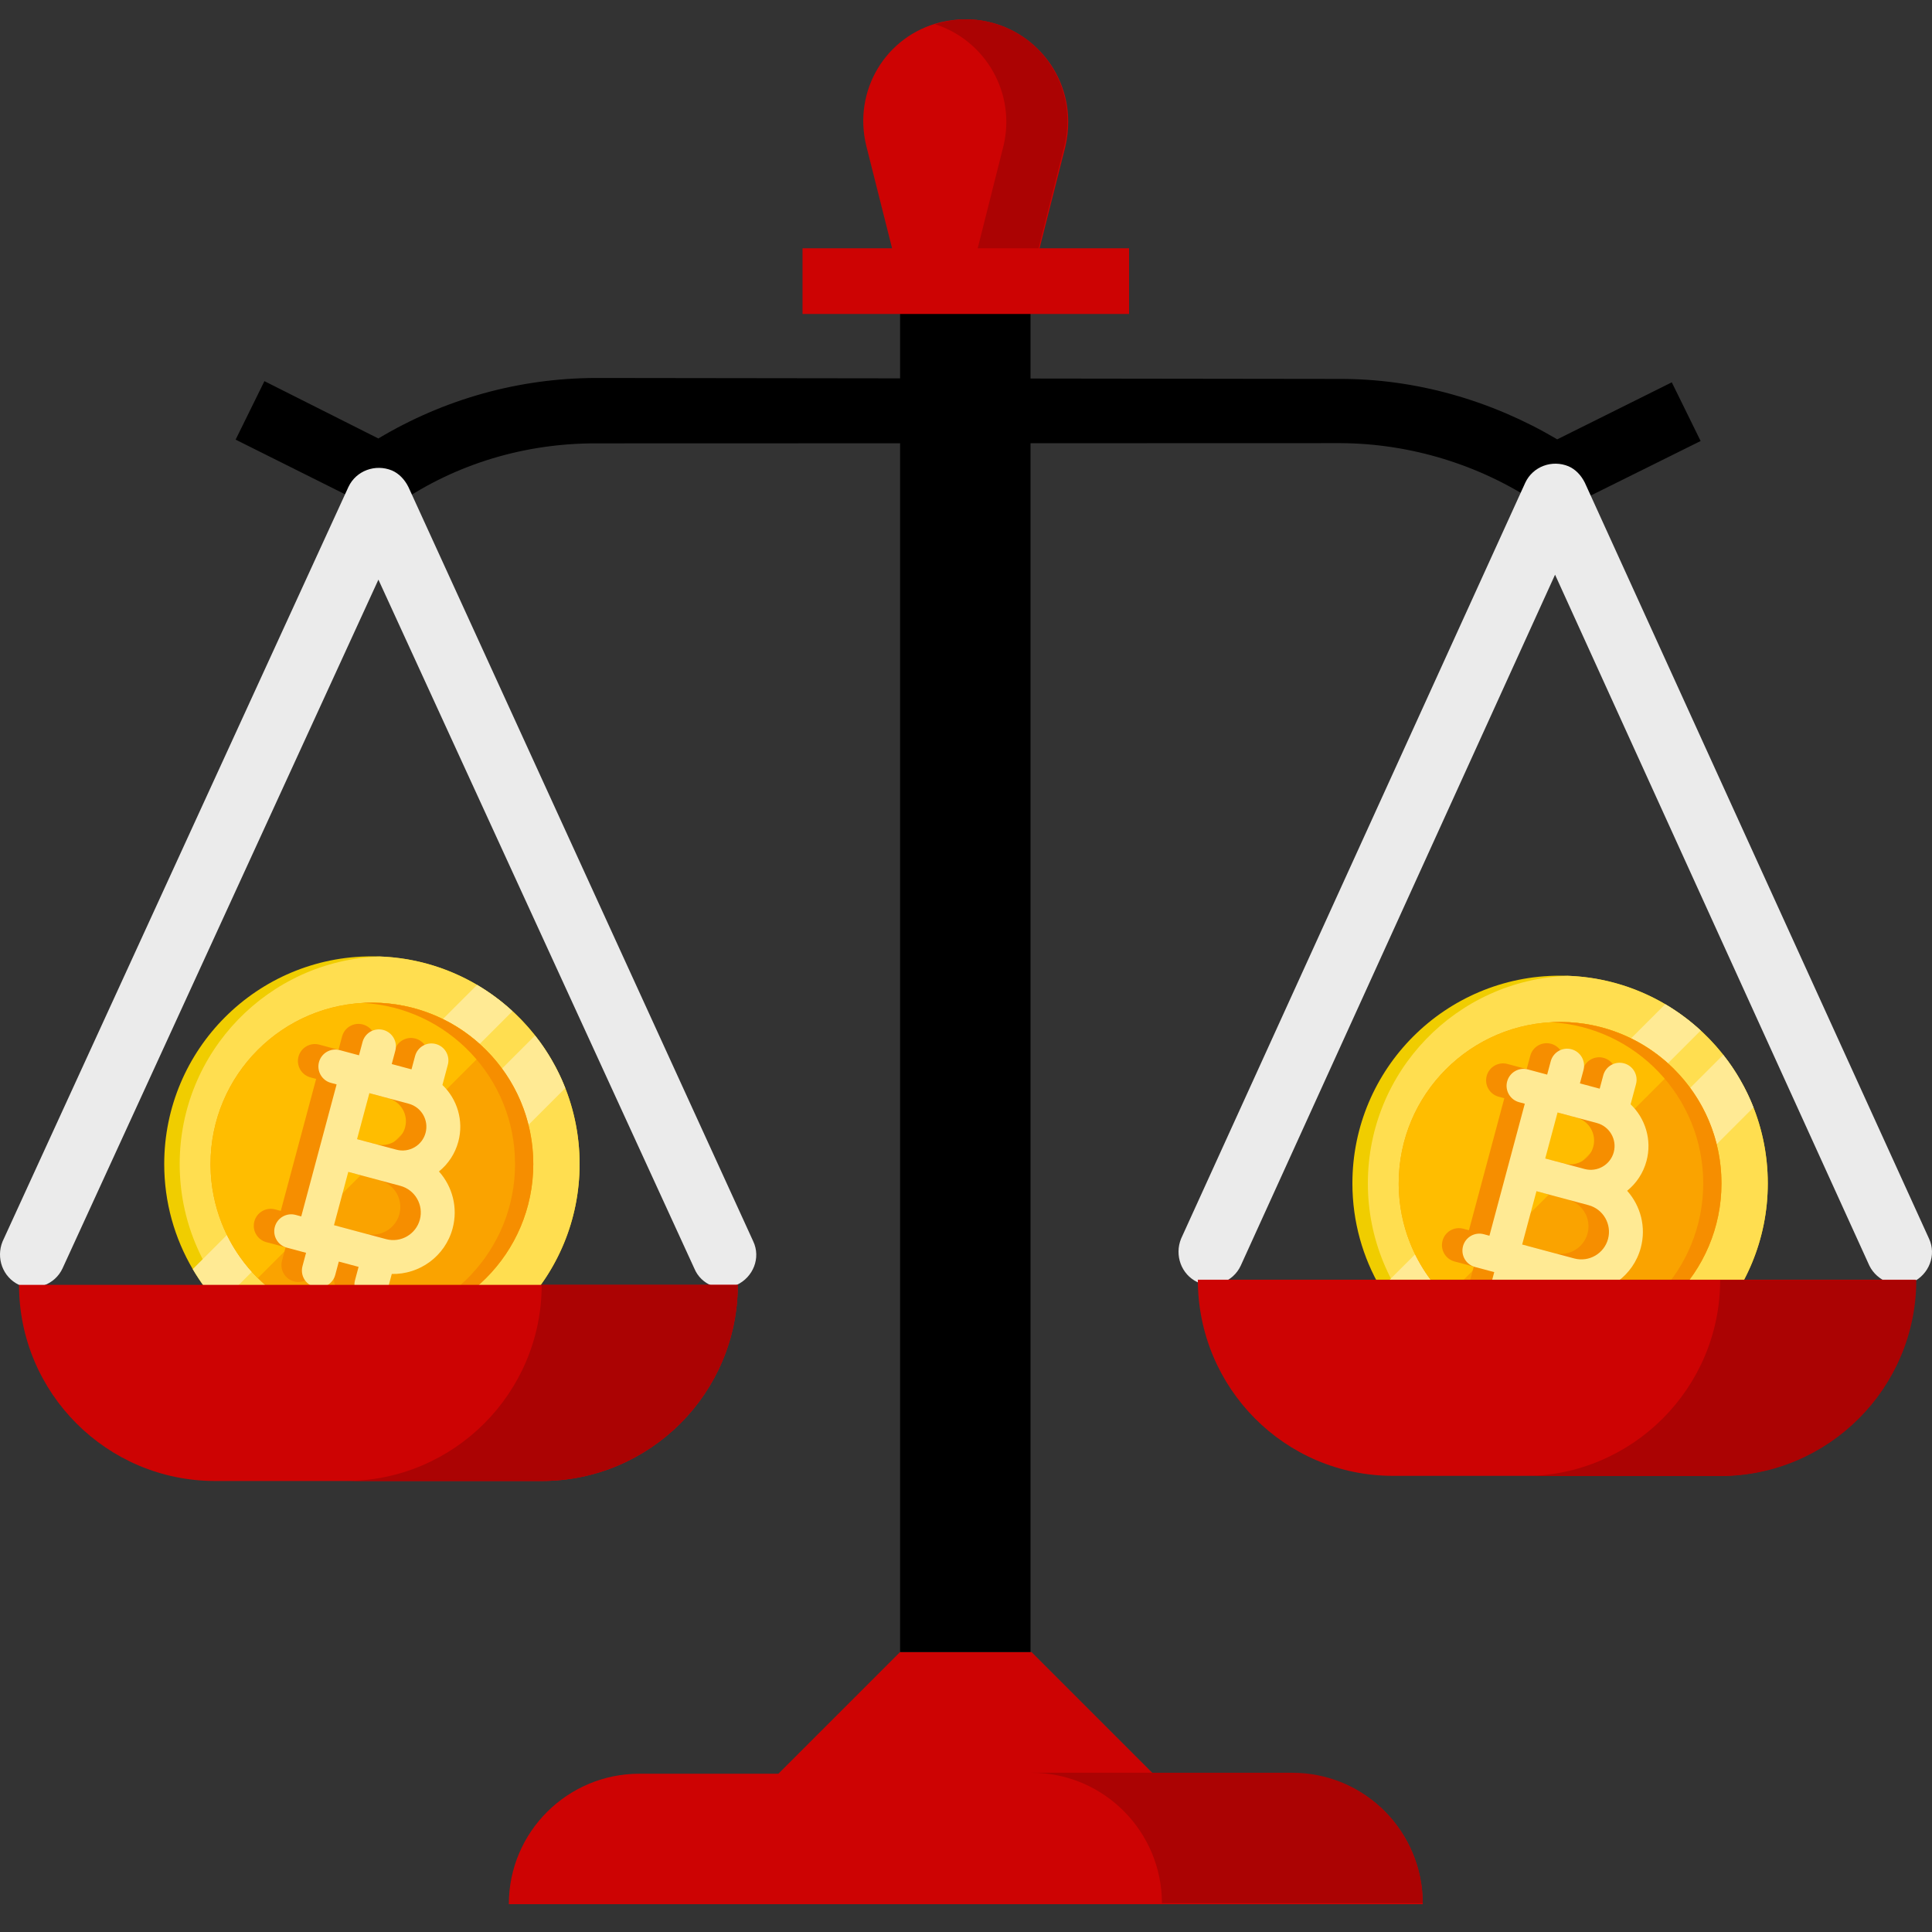 <?xml version="1.0" encoding="UTF-8"?> <svg xmlns="http://www.w3.org/2000/svg" width="200" height="200" viewBox="0 0 200 200" fill="none"><rect x="0" y="0" width="200" height="200" fill="#333333" stroke="none"/><path d="M161.072 52.708C160.344 52.675 159.788 52.499 159.186 52.128C153.193 48.104 145.99 45.91 138.786 45.874L61.695 45.897C54.394 45.884 47.286 47.984 41.271 52.087C40.293 52.73 38.982 52.836 37.922 52.266L24.392 45.51L27.373 39.456L39.166 45.391C46.006 41.299 53.721 39.157 61.629 39.128L138.645 39.226C146.554 39.197 154.387 41.447 161.205 45.481L173.063 39.579L176.048 45.654L162.531 52.361C162.188 52.648 161.604 52.787 161.072 52.708Z" fill="black"></path><path d="M147.283 197.119H52.674C52.674 189.618 58.774 183.617 66.175 183.617H133.782C141.282 183.517 147.283 189.618 147.283 197.119Z" fill="#CD0303"></path><path d="M120.281 184.517H79.677L93.178 171.016H106.779L120.281 184.517Z" fill="#CD0303"></path><path d="M133.782 183.517H106.779C114.28 183.517 120.281 189.618 120.281 197.018H147.283C147.283 189.618 141.283 183.517 133.782 183.517Z" fill="#AB0303"></path><path d="M106.679 29.002H93.178V171.016H106.679V29.002Z" fill="black"></path><path d="M106.779 29.003H93.178L89.678 15.101C88.278 9.401 91.678 3.7 97.379 2.3C98.279 2.1 99.079 2 99.979 2C105.779 2 110.58 6.7 110.58 12.601C110.58 13.501 110.48 14.301 110.28 15.201L106.779 29.003Z" fill="#CD0303"></path><path d="M99.979 2C98.879 2 97.878 2.2 96.778 2.5C102.079 4.2 105.179 9.701 103.879 15.101L100.379 29.003H106.679L110.18 15.101C111.58 9.401 108.179 3.7 102.479 2.3C101.679 2.1 100.879 2 99.979 2Z" fill="#AB0303"></path><path d="M116.88 25.702H83.077V32.503H116.88V25.702Z" fill="#CD0303"></path><path d="M71.876 131.311L39.173 60.004L6.47 131.311C5.67 133.011 3.669 133.711 1.969 133.011C0.269 132.211 -0.431 130.21 0.269 128.51L36.072 50.403C36.873 48.703 38.873 48.003 40.573 48.703C41.273 49.003 41.873 49.603 42.273 50.403L77.977 128.51C78.777 130.21 77.977 132.211 76.276 133.011C74.576 133.811 72.576 133.011 71.876 131.311Z" fill="#EBEBEB"></path><path d="M183 122.5C183 134.374 173.374 144 161.5 144C155.24 144 149.606 141.325 145.677 137.056C144.645 135.935 143.731 134.704 142.954 133.383C141.077 130.191 140 126.471 140 122.5C140 110.626 149.626 101 161.5 101C165.472 101 169.192 102.077 172.383 103.955C173.704 104.731 174.934 105.645 176.055 106.678C180.324 110.605 183 116.24 183 122.5Z" fill="#F0CD00"></path><path d="M183 122.5C183 134.106 173.804 143.564 162.3 143.985C150.796 143.564 141.601 134.106 141.601 122.5C141.601 110.893 150.796 101.435 162.3 101.015C173.804 101.435 183 110.893 183 122.5Z" fill="#FFDE50"></path><path d="M176.055 106.678L145.677 137.056C144.645 135.935 143.732 134.704 142.954 133.383L172.384 103.955C173.704 104.731 174.935 105.645 176.055 106.678Z" fill="#FFEA94"></path><path d="M181.517 114.64L153.639 142.518C151.665 141.742 149.834 140.683 148.195 139.39L178.39 109.195C179.683 110.834 180.742 112.665 181.517 114.64Z" fill="#FFEA94"></path><path d="M178.207 122.5C178.207 131.727 170.726 139.207 161.5 139.207C158.286 139.207 155.285 138.3 152.737 136.727C151.627 136.043 150.604 135.231 149.686 134.313C149.011 133.639 148.394 132.906 147.842 132.124C147.082 131.048 146.445 129.877 145.955 128.633C145.228 126.795 144.819 124.796 144.795 122.706C144.793 122.637 144.793 122.569 144.793 122.5C144.793 113.274 152.272 105.793 161.5 105.793C161.568 105.793 161.638 105.793 161.706 105.795C163.796 105.82 165.795 106.23 167.633 106.955C168.876 107.447 170.047 108.082 171.124 108.842C171.906 109.395 172.638 110.012 173.312 110.687C174.23 111.604 175.042 112.628 175.727 113.738C177.299 116.285 178.207 119.287 178.207 122.5Z" fill="#FAA300"></path><path d="M173.312 110.687L149.686 134.313C149.011 133.639 148.394 132.906 147.842 132.124C147.082 131.048 146.445 129.877 145.955 128.633C145.228 126.795 144.819 124.796 144.795 122.706C144.793 122.637 144.793 122.569 144.793 122.5C144.793 113.274 152.272 105.793 161.5 105.793C161.568 105.793 161.638 105.793 161.706 105.795C163.796 105.82 165.795 106.23 167.633 106.955C168.876 107.447 170.047 108.082 171.124 108.842C171.906 109.395 172.638 110.012 173.312 110.687Z" fill="#FFBD00"></path><path d="M178.206 122.5C178.206 131.727 170.726 139.207 161.499 139.207C161.182 139.207 160.868 139.198 160.556 139.181C169.343 138.692 176.318 131.41 176.318 122.5C176.318 113.59 169.343 106.309 160.556 105.82C160.868 105.802 161.182 105.793 161.499 105.793C170.726 105.793 178.206 113.274 178.206 122.5Z" fill="#F68E00"></path><path d="M167.735 128.596C168.312 126.444 167.707 124.25 166.323 122.701C167.267 121.935 167.989 120.877 168.327 119.615C168.911 117.435 168.205 115.209 166.68 113.749L167.24 111.659C167.491 110.723 166.935 109.76 165.999 109.509C165.063 109.259 164.1 109.814 163.85 110.75L163.479 112.132L161.433 111.584L161.804 110.202C162.054 109.266 161.499 108.304 160.563 108.053C159.626 107.802 158.664 108.357 158.413 109.294L158.043 110.675L156.051 110.141C155.114 109.89 154.152 110.446 153.901 111.382C153.65 112.319 154.206 113.281 155.142 113.532L155.727 113.689L153.998 120.142L152.065 127.354L151.48 127.197C150.544 126.946 149.582 127.502 149.331 128.438C149.08 129.375 149.636 130.337 150.572 130.588L152.564 131.122L152.194 132.503C151.943 133.439 152.499 134.402 153.435 134.653C154.371 134.903 155.334 134.348 155.585 133.412L155.955 132.03L158.001 132.578L157.631 133.96C157.38 134.896 157.936 135.858 158.872 136.109C159.808 136.36 160.77 135.805 161.021 134.868L161.438 133.312C164.305 133.378 166.96 131.486 167.735 128.596ZM159.118 114.597L163.195 115.689C164.507 116.041 165.288 117.394 164.936 118.706C164.585 120.018 163.231 120.799 161.92 120.448L157.843 119.355L159.118 114.597ZM160.847 129.707L155.456 128.263L156.934 122.746L161.011 123.838L162.325 124.19C163.846 124.598 164.752 126.167 164.344 127.688C163.937 129.209 162.368 130.115 160.847 129.707Z" fill="#F68E00"></path><path d="M169.854 129.164C170.431 127.012 169.826 124.818 168.442 123.269C169.387 122.503 170.108 121.444 170.446 120.182C171.03 118.003 170.324 115.777 168.8 114.317L169.359 112.227C169.61 111.291 169.055 110.328 168.118 110.077C167.182 109.826 166.22 110.382 165.969 111.318L165.599 112.7L163.553 112.151L163.923 110.77C164.174 109.834 163.618 108.871 162.682 108.621C161.745 108.37 160.783 108.925 160.532 109.862L160.162 111.243L158.17 110.709C157.233 110.458 156.271 111.014 156.02 111.95C155.769 112.886 156.325 113.849 157.261 114.1L157.846 114.256L156.117 120.71L154.185 127.922L153.6 127.765C152.663 127.514 151.701 128.07 151.45 129.006C151.199 129.943 151.755 130.905 152.691 131.156L154.683 131.69L154.313 133.071C154.062 134.007 154.618 134.97 155.554 135.22C156.491 135.471 157.453 134.916 157.704 133.979L158.074 132.598L160.12 133.146L159.75 134.528C159.499 135.464 160.055 136.426 160.991 136.677C161.927 136.928 162.89 136.372 163.141 135.436L163.558 133.88C166.424 133.946 169.08 132.054 169.854 129.164ZM161.237 115.165L165.314 116.257C166.626 116.609 167.407 117.962 167.055 119.274C166.704 120.586 165.351 121.367 164.039 121.016L159.962 119.923L161.237 115.165ZM162.966 130.275L157.575 128.83L159.053 123.314L163.13 124.406L164.444 124.758C165.965 125.166 166.871 126.735 166.463 128.256C166.056 129.777 164.487 130.682 162.966 130.275Z" fill="#FFEA94"></path><path d="M193.52 131.027L160.979 59.491L128.438 131.027C127.642 132.73 125.651 133.432 123.96 132.73C122.268 131.929 121.571 129.925 122.268 128.222L157.894 49.973C158.69 48.27 160.68 47.568 162.372 48.27C163.068 48.57 163.666 49.171 164.064 49.973L199.69 128.222C200.486 129.925 199.69 131.929 197.998 132.73C196.306 133.432 194.316 132.63 193.52 131.027Z" fill="#EBEBEB"></path><path d="M124 132.477H198.307C198.307 143.678 189.206 152.779 178.005 152.779H144.202C133.001 152.779 124 143.678 124 132.477Z" fill="#CD0303"></path><path d="M178.071 132.5C178.071 143.701 168.971 152.802 157.77 152.802H178.071C189.273 152.802 198.373 143.701 198.373 132.5H178.071Z" fill="#AB0303"></path><path d="M60 120.5C60 132.374 50.374 142 38.5 142C32.24 142 26.606 139.325 22.677 135.056C21.645 133.935 20.731 132.704 19.954 131.383C18.077 128.191 17 124.471 17 120.5C17 108.626 26.626 99 38.5 99C42.472 99 46.192 100.077 49.383 101.955C50.704 102.731 51.934 103.645 53.055 104.678C57.324 108.605 60 114.24 60 120.5Z" fill="#F0CD00"></path><path d="M60 120.5C60 132.106 50.804 141.564 39.3 141.985C27.796 141.564 18.601 132.106 18.601 120.5C18.601 108.893 27.796 99.435 39.3 99.015C50.804 99.435 60 108.893 60 120.5Z" fill="#FFDE50"></path><path d="M53.055 104.678L22.677 135.056C21.645 133.935 20.732 132.704 19.954 131.383L49.384 101.955C50.704 102.731 51.935 103.645 53.055 104.678Z" fill="#FFEA94"></path><path d="M58.517 112.64L30.639 140.518C28.665 139.742 26.834 138.683 25.195 137.39L55.39 107.195C56.683 108.834 57.742 110.665 58.517 112.64Z" fill="#FFEA94"></path><path d="M55.207 120.5C55.207 129.727 47.726 137.207 38.5 137.207C35.286 137.207 32.285 136.3 29.737 134.727C28.627 134.043 27.604 133.231 26.686 132.313C26.011 131.639 25.394 130.906 24.842 130.124C24.082 129.048 23.445 127.877 22.955 126.633C22.228 124.795 21.819 122.796 21.795 120.706C21.793 120.637 21.793 120.569 21.793 120.5C21.793 111.274 29.272 103.793 38.5 103.793C38.568 103.793 38.638 103.793 38.706 103.795C40.796 103.82 42.794 104.23 44.633 104.955C45.877 105.447 47.047 106.082 48.124 106.842C48.906 107.395 49.638 108.012 50.312 108.687C51.23 109.604 52.042 110.628 52.727 111.738C54.299 114.285 55.207 117.287 55.207 120.5Z" fill="#FAA300"></path><path d="M50.312 108.687L26.686 132.313C26.011 131.639 25.394 130.906 24.842 130.124C24.082 129.048 23.445 127.877 22.955 126.633C22.228 124.795 21.819 122.796 21.795 120.706C21.793 120.637 21.793 120.569 21.793 120.5C21.793 111.274 29.272 103.793 38.5 103.793C38.568 103.793 38.638 103.793 38.706 103.795C40.796 103.82 42.794 104.23 44.633 104.955C45.877 105.447 47.047 106.082 48.124 106.842C48.906 107.395 49.638 108.012 50.312 108.687Z" fill="#FFBD00"></path><path d="M55.206 120.5C55.206 129.727 47.726 137.207 38.499 137.207C38.182 137.207 37.868 137.198 37.556 137.181C46.343 136.692 53.318 129.41 53.318 120.5C53.318 111.59 46.343 104.309 37.556 103.82C37.868 103.802 38.182 103.793 38.499 103.793C47.726 103.793 55.206 111.274 55.206 120.5Z" fill="#F68E00"></path><path d="M44.735 126.596C45.312 124.444 44.707 122.25 43.323 120.701C44.267 119.935 44.989 118.877 45.327 117.615C45.911 115.435 45.205 113.209 43.68 111.749L44.24 109.659C44.491 108.723 43.935 107.76 42.999 107.509C42.063 107.259 41.1 107.814 40.85 108.75L40.48 110.132L38.433 109.584L38.804 108.202C39.054 107.266 38.499 106.304 37.562 106.053C36.626 105.802 35.664 106.357 35.413 107.294L35.043 108.675L33.051 108.141C32.114 107.89 31.152 108.446 30.901 109.382C30.65 110.319 31.206 111.281 32.142 111.532L32.727 111.689L30.998 118.142L29.066 125.354L28.48 125.197C27.544 124.946 26.582 125.502 26.331 126.438C26.08 127.375 26.636 128.337 27.572 128.588L29.564 129.122L29.194 130.503C28.943 131.439 29.499 132.402 30.435 132.653C31.372 132.903 32.334 132.348 32.585 131.412L32.955 130.03L35.001 130.578L34.631 131.96C34.38 132.896 34.935 133.858 35.872 134.109C36.808 134.36 37.77 133.805 38.021 132.868L38.438 131.312C41.305 131.378 43.961 129.486 44.735 126.596ZM36.118 112.597L40.195 113.689C41.507 114.041 42.288 115.394 41.936 116.706C41.585 118.018 40.231 118.799 38.92 118.448L34.843 117.355L36.118 112.597ZM37.847 127.707L32.456 126.263L33.934 120.746L38.011 121.838L39.325 122.19C40.846 122.598 41.752 124.167 41.344 125.688C40.937 127.209 39.368 128.115 37.847 127.707Z" fill="#F68E00"></path><path d="M46.854 127.164C47.431 125.012 46.827 122.818 45.442 121.269C46.387 120.503 47.108 119.444 47.446 118.182C48.03 116.003 47.324 113.777 45.8 112.317L46.359 110.227C46.61 109.291 46.055 108.328 45.118 108.077C44.182 107.826 43.22 108.382 42.969 109.318L42.599 110.7L40.553 110.151L40.923 108.77C41.174 107.834 40.618 106.871 39.682 106.621C38.745 106.37 37.783 106.925 37.532 107.862L37.162 109.243L35.17 108.709C34.233 108.458 33.271 109.014 33.02 109.95C32.769 110.886 33.325 111.849 34.261 112.1L34.846 112.256L33.117 118.71L31.185 125.922L30.6 125.765C29.663 125.514 28.701 126.07 28.45 127.006C28.199 127.943 28.755 128.905 29.691 129.156L31.683 129.69L31.313 131.071C31.062 132.007 31.618 132.97 32.554 133.22C33.491 133.471 34.453 132.916 34.704 131.979L35.074 130.598L37.12 131.146L36.75 132.528C36.499 133.464 37.055 134.426 37.991 134.677C38.927 134.928 39.89 134.372 40.141 133.436L40.557 131.88C43.424 131.946 46.08 130.054 46.854 127.164ZM38.237 113.165L42.314 114.257C43.626 114.609 44.407 115.962 44.055 117.274C43.704 118.586 42.351 119.367 41.039 119.016L36.962 117.923L38.237 113.165ZM39.966 128.275L34.575 126.83L36.053 121.314L40.13 122.406L41.444 122.758C42.965 123.166 43.871 124.735 43.463 126.256C43.056 127.777 41.487 128.682 39.966 128.275Z" fill="#FFEA94"></path><path d="M1.97 133.01H76.377C76.377 144.211 67.276 153.312 56.075 153.312H22.272C11.071 153.312 1.97 144.211 1.97 133.01Z" fill="#CD0303"></path><path d="M56.074 133.01C56.074 144.211 46.974 153.312 35.773 153.312H56.074C67.275 153.312 76.376 144.211 76.376 133.01H56.074Z" fill="#AB0303"></path></svg> 